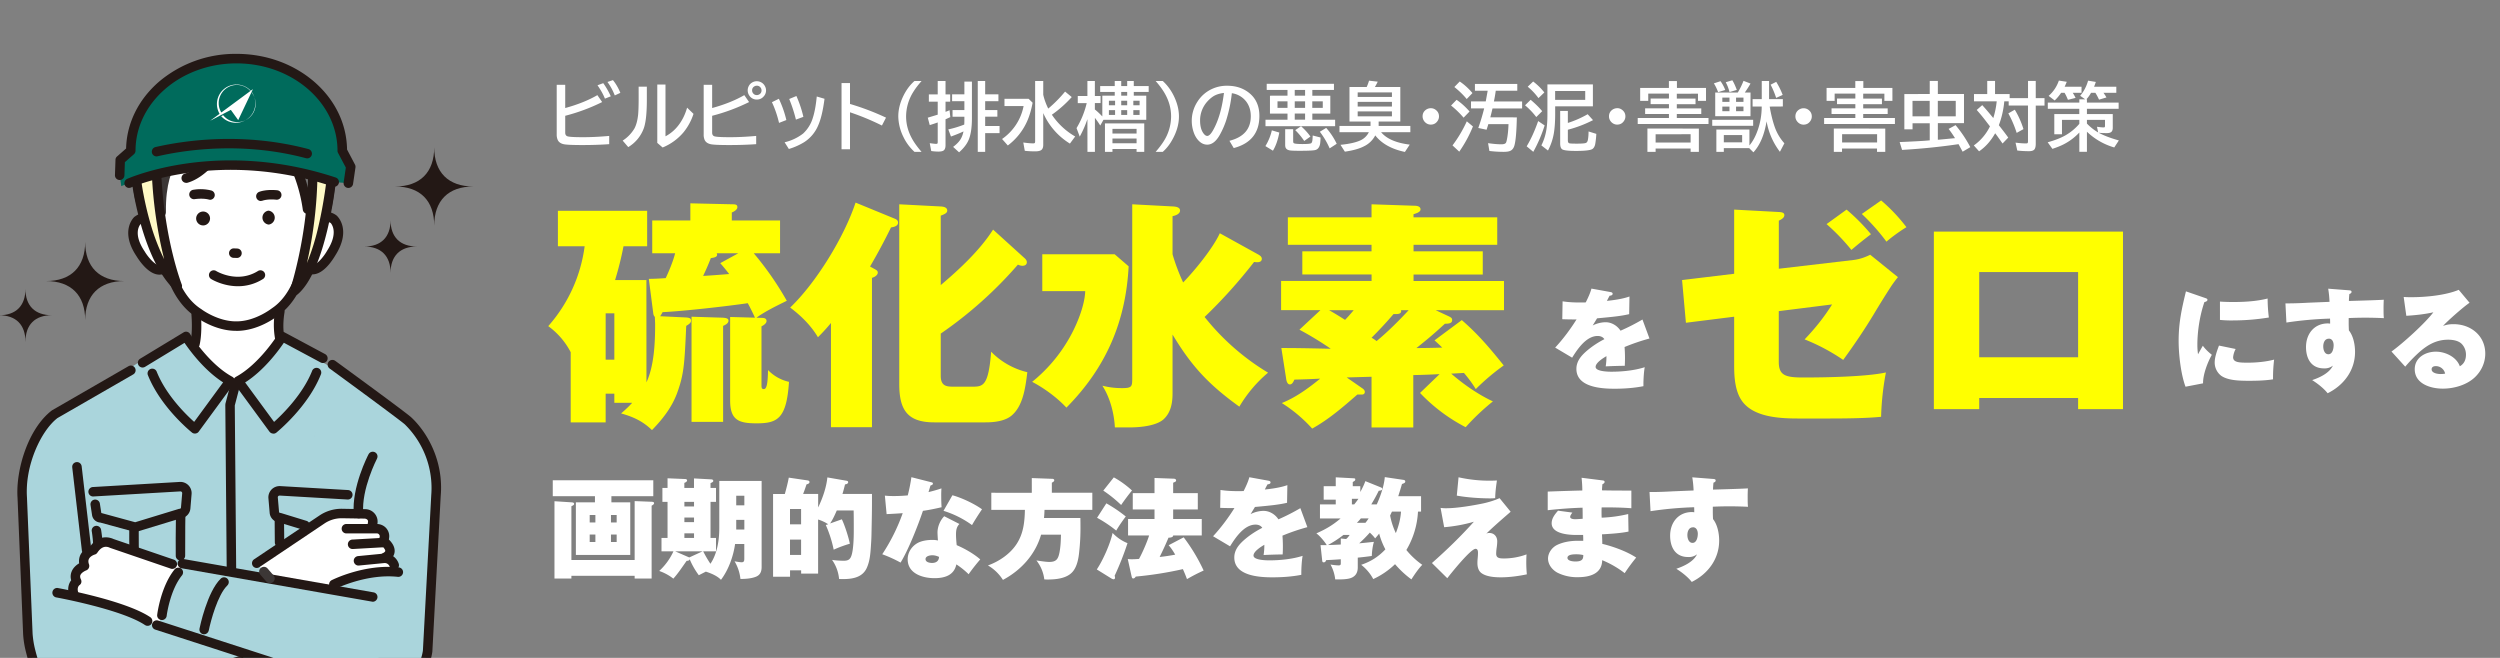 <svg xmlns="http://www.w3.org/2000/svg" width="570" height="150" fill="none" viewBox="0 0 570 150"><rect x="0" y="0" width="570" height="150" fill="#808080" stroke="none"/><g clip-path="url(#a)"><path fill="#fff" d="M44.07 64.36s1.09 9.6-.06 13.95l-2.81.14 4.68 23.26 8.41 17.14 9.22-19.93L65.4 79.6l-1.96-2.06s-.2-5.3.76-10.36l-12.44-4.43-7.68 1.62"/><path fill="#AAD5DC" d="m86.6 104.62-15.03-4.45 4.56-16.03-11.76-7-12.04 11.4s-4.56-4.98-11.46-11.82L16.85 92.08s-8.93 2.19-10.84 15.26l-.32 21.19 1.26 19.8s2 11.87 11.27 11.56l1.44-.33.22 7.41h65.9c.5-10.07.77-20.98.2-28.04l.6-34.32z"/><path fill="#AAD5DC" d="m75.59 83.16 18.17 13.53s6.38 7.03 5.71 17.21l-2.5 36.74s-1.1 9.64-12.26 7.65L35.9 142.8s.92-13.83 6.33-14.36l39.9 5.92-11.3-31.67 4.75-19.51z"/><path fill="#231815" d="M69.57 120.87q-.16.01-.32-.04l-5.63-1.72a2.4 2.4 0 0 1-2.14-2.21l-.28-3.28c-.07-.74.2-1.47.71-2.01a2.6 2.6 0 0 1 2-.78l15.45.9c.6.04 1.06.55 1.02 1.15s-.55 1.05-1.14 1.01l-15.46-.9a.5.5 0 0 0-.32.11.4.4 0 0 0-.12.32l.28 3.27c0 .14.13.25.27.26H64l5.86 1.8c.57.16.9.77.71 1.35-.14.47-.57.76-1.03.76z"/><path fill="#231815" d="M63.74 124.74c-.6 0-1.08-.47-1.08-1.07l-.02-2.22-.02-2.8a1.07 1.07 0 0 1 2.15 0c0 .53 0 1.52.02 2.78l.02 2.22c0 .6-.48 1.08-1.07 1.08z"/><path fill="#fff" d="m58.54 128.42 16.25-10.71s7.28-1.2 9.74.05c0 0 1.2 1.15.9 2.44 0 0 2.37-.15 2.23 2.23 0 0 2.51 1.76 1.27 4.25 0 0 2.13.95.97 3.3 0 0-11.42-.76-15.56 4.36l-12.06-1.62-3.72-4.3z"/><path fill="#fff" d="M76.69 50.87c-2.11-2.6-4.98-.88-4.98-.88l-4.56-12.04H59.1l-8.28-2.26-7.65-3.24-4.14 7.65-3.75 10.97s-2.7-2.59-4.74.06c0 0-2.67 5.82 5.17 11.1 0 0 2.12-.53 2.63-1.46 0 0 2.6 13.96 15.46 13.45 11.55.48 15.27-13.6 15.27-13.6.53.9 2.5 1.14 2.5 1.14 8.4-5.42 5.12-10.9 5.12-10.9"/><path fill="#fff" d="M72.7 49.16s7.08-14.22-8.28-23.38c0 0-12.78-9.38-18.82-1.99 0 0-15.95 1.9-14.26 17.5l.75 8.6 40.62-.72"/><path fill="#231815" d="M47.87 45.54q-.16 0-.33-.06c-.04 0-1.16-.34-3.12-.08a1.08 1.08 0 1 1-.27-2.14 10 10 0 0 1 4.06.18 1.08 1.08 0 0 1-.34 2.11z"/><path fill="#231815" d="M59.5 45.83a1.08 1.08 0 0 1-.4-2.09c.17-.07 1.63-.61 4.11-.36.6.07 1.03.59.96 1.19-.06.6-.6 1.02-1.18.96-1.96-.2-3.1.21-3.1.21q-.2.07-.4.07z"/><path fill="#231815" d="M61.24 51.2a1.6 1.6 0 0 1-.04-3.17 1.6 1.6 0 0 1 .04 3.18"/><path fill="#231815" d="M46.33 51.4a1.6 1.6 0 0 1-1.61-1.57 1.6 1.6 0 0 1 1.56-1.6c.88-.02 1.6.69 1.61 1.56s-.69 1.6-1.56 1.61"/><path fill="#231815" d="M54.05 58.81H54l-.73-.02a1.07 1.07 0 0 1-1.05-1.11c.02-.6.52-1.07 1.11-1.05l.74.03c.6.02 1.06.5 1.04 1.1s-.5 1.05-1.07 1.05"/><path fill="#231815" d="M44.44 79.52q-.12 0-.24-.03a1.1 1.1 0 0 1-.81-1.3c.6-2.58.26-6.34.26-6.37-.05-.6.39-1.12.98-1.18.6-.05 1.12.39 1.18.98 0 .17.36 4.14-.31 7.06-.12.5-.57.84-1.06.84"/><path fill="#231815" d="M63.8 78.22c-.49 0-.94-.34-1.06-.84a18 18 0 0 1 0-6.58 1.08 1.08 0 1 1 2.13.42s-.59 3.16 0 5.68a1.08 1.08 0 0 1-1.06 1.33z"/><path fill="#231815" d="M53.79 75.43c-4.74 0-8.69-2.85-9.15-3.19-2.73-1.76-4.93-4.74-6.38-8.62a25 25 0 0 1-1.38-5.38c-.06-.6.35-1.13.95-1.19s1.13.35 1.2.95c0 .08 1.08 8.78 6.8 12.44l.08.05c.03.04 3.8 2.86 8.07 2.78H54c4.29-.03 7.95-2.96 8-2.98l.07-.05c5.63-3.8 6.48-12.53 6.5-12.61.05-.6.57-1.04 1.17-.98.6.05 1.03.57.98 1.17 0 .1-.24 2.48-1.24 5.4-1.34 3.92-3.47 6.95-6.16 8.79-.46.36-4.45 3.4-9.3 3.43h-.23z"/><path fill="#727171" d="M62.55 32.46s-5.07 1.97-12.81 5.33l-13.8-2.16 1.69 7.14-1.5 8.13-3.64-2.47s-4.44-15.1 4.64-21.88c0 0 10.25-11.58 25.7-1.81l5.34 1.85s10.2 6.55 6.24 22.83l-3.95 1.46s-1.8-14.04-7.9-18.41z"/><path fill="#3C3736" d="M74.57 48.2q-.12 0-.23-.03c-.58-.12-.96-.7-.84-1.28 1.43-6.83.86-12.15-1.68-15.79a10.5 10.5 0 0 0-6.43-4.32c-.59-.09-1-.64-.92-1.23.09-.59.64-1 1.23-.92.19.03 4.75.75 7.89 5.24 2.9 4.14 3.58 10.03 2.02 17.47-.1.51-.55.86-1.05.86"/><path fill="#3C3736" d="M33.2 49.5c-.35 0-.69-.18-.9-.49-3.66-5.5-1.18-15.33-1.08-15.74a1.08 1.08 0 0 1 2.1.53s-.62 2.4-.8 5.34c-.23 3.76.31 6.77 1.58 8.68a1.08 1.08 0 0 1-.9 1.67"/><path fill="#3C3736" d="M34.12 31.1q-.3 0-.57-.17c-.5-.32-.65-.99-.33-1.49a24 24 0 0 1 7.83-7.17c3-1.69 6.2-2.57 9.52-2.63q6.21-.08 12.8 3.64c.52.3.7.95.4 1.47s-.96.7-1.47.4c-4.02-2.28-7.96-3.4-11.69-3.35-2.96.04-5.82.83-8.48 2.34-4.59 2.6-7.05 6.42-7.08 6.45-.2.32-.56.5-.92.5z"/><path fill="#231815" d="M70.11 48.76c-.53 0-.99-.4-1.07-.94-1.1-8.07-4.87-13.63-4.9-13.68a1.08 1.08 0 1 1 1.78-1.22c.17.24 4.08 6 5.27 14.61.08.59-.33 1.14-.93 1.22h-.15"/><path fill="#3C3736" d="M51.03 38.31a1.08 1.08 0 0 1-.21-2.14c8.2-1.7 10.69-4.31 10.72-4.33l1.62 1.44c-.07.08-.81.88-2.65 1.88a34 34 0 0 1-9.47 3.15z"/><path fill="#231815" d="M42.46 41.69a1.08 1.08 0 0 1-.29-2.12c3.55-1.02 6.65-5.57 6.68-5.61.33-.49 1-.63 1.5-.29.5.33.64 1 .3 1.5-.13.22-3.57 5.26-7.88 6.49q-.15.04-.3.04z"/><path fill="#231815" d="M71.27 62.57c-.74 0-1.76-.28-2.66-1.55a1.08 1.08 0 1 1 1.76-1.25c.47.67.82.65.93.64 1.02-.05 2.55-1.95 3.27-3.22q0-.03.03-.05c2.53-3.96 1.13-5.91.8-6.3q-1.14-.6-2-.23c-.46.22-.73.59-.74.59l-1.8-1.2a4.14 4.14 0 0 1 5.9-.85c.14.13 3.48 3.15-.33 9.12-.1.17-.63 1.06-1.38 1.97q-1.86 2.21-3.63 2.31h-.15z"/><path fill="#3C3736" d="M36.75 49.5c-.58 0-1.06-.48-1.07-1.06-.16-7.3 1.87-10.93 1.96-11.09.3-.52.96-.7 1.47-.4s.7.95.4 1.48c-.03.05-1.82 3.36-1.67 9.95.01.6-.46 1.1-1.05 1.11h-.04"/><path fill="#231815" d="M36.34 62.62h-.08q-1.76-.06-3.66-2.2a14 14 0 0 1-1.42-1.92c-3.93-5.82-.7-8.9-.56-9.03q.08-.08.18-.13a4.1 4.1 0 0 1 5.7.82l-1.76 1.24s-.28-.35-.75-.54q-.84-.36-1.96.26c-.33.4-1.64 2.36.95 6.2l.03.05c.74 1.24 2.3 3.07 3.3 3.1.12 0 .47 0 .91-.67.33-.49 1-.63 1.5-.3s.64 1 .3 1.5c-.88 1.33-1.92 1.62-2.67 1.62z"/><path fill="#FFFAC6" d="M31.4 40.87 36 39.7s1.07 20.61 4.42 25.49c0 0-7.25-2.55-9.02-24.34"/><path fill="#FFFAC6" d="m75.59 40.56-4.19-.84s-1.95 21.66-5.29 26.53c0 0 7.71-3.91 9.5-25.7z"/><path fill="#231815" d="M40.42 66.28c-.26 0-.54-.1-.74-.3-7.19-6.9-9.46-23.38-9.56-24.08a1.1 1.1 0 0 1 .93-1.21 1.1 1.1 0 0 1 1.22.92c0 .05.56 4.2 1.96 9.09a48 48 0 0 0 3.2 8.4 99 99 0 0 1-2.8-19.18c-.04-.6.42-1.1 1.02-1.13s1.1.43 1.13 1.02c.75 15.03 4.61 24.9 4.64 25 .2.47.03 1.01-.4 1.3q-.29.17-.6.17"/><path fill="#231815" d="M67.21 67.33q-.31 0-.6-.18c-.41-.27-.58-.78-.43-1.24.04-.12 3.94-12 4.06-25.85a1.07 1.07 0 1 1 2.14.02 97 97 0 0 1-2.4 19.9 53 53 0 0 0 2.65-8.5c1.28-5.5 1.8-10.4 1.82-10.46.06-.6.6-1.03 1.2-.96.6.06 1.02.6.95 1.2-.08.81-2.24 20.28-8.7 25.82q-.31.26-.71.26z"/><path fill="#006B5C" d="m79.43 41.77.54-3.75-1.93-3.64c0-11.6-10.79-21-24.1-21s-24.1 9.4-24.1 21l-2.41 2.1-.13 3.5.35 2.47s11.36-5.07 27.56-4.8c0 .01 12.94-.33 20.98 3.86z"/><path fill="#231815" d="M29.45 42.85a1.08 1.08 0 0 1-.44-2.07c.22-.1 5.28-2.34 13.7-3.53a72 72 0 0 1 15.05-.5c6.3.43 12.63 1.69 18.77 3.72a1.08 1.08 0 1 1-.68 2.05 74 74 0 0 0-18.19-3.62c-4.9-.34-9.8-.19-14.56.48-6.52.9-11.48 2.6-13.2 3.36q-.22.1-.44.1z"/><path fill="#231815" d="M70.04 36.1q-.15 0-.28-.03c-14.41-3.83-27.39-1.92-33.83-.44a1.07 1.07 0 0 1-1.29-.8c-.13-.6.24-1.17.81-1.3 6.65-1.52 20.01-3.48 34.87.46.58.15.92.75.77 1.32-.13.48-.56.8-1.04.8z"/><path fill="#231815" d="m79.43 42.85-.16-.01c-.59-.08-1-.63-.92-1.23l.5-3.4-1.77-3.34a1 1 0 0 1-.13-.5c0-10.98-10.33-19.92-23.02-19.92S30.9 23.4 30.9 34.37c0 .3-.14.6-.37.8l-2.06 1.8-.1 3.03a1.08 1.08 0 0 1-2.16-.07l.12-3.5q.01-.46.37-.77l2.05-1.8c.14-5.73 2.77-11.1 7.43-15.17a27 27 0 0 1 17.76-6.41c6.7 0 13 2.28 17.76 6.41 4.72 4.12 7.34 9.57 7.43 15.4l1.8 3.42q.16.31.12.66l-.55 3.75c-.07.54-.54.93-1.06.93z"/><path fill="#231815" d="m30.84 121.32-7.99-2.18a2 2 0 0 1-1.86-1.69l-.35-2.31c-.09-.59.32-1.14.9-1.23.59-.08 1.14.32 1.23.9l.33 2.16h.02l7.7 2.1L40.87 116H41a.3.3 0 0 0 .26-.25l.28-3.28a.4.4 0 0 0-.12-.32.4.4 0 0 0-.32-.11l-19.72 1.15a1.08 1.08 0 1 1-.13-2.15l19.73-1.16a2.56 2.56 0 0 1 2.7 2.8l-.27 3.27a2.46 2.46 0 0 1-2.15 2.22l-10.42 3.17z"/><path fill="#231815" d="M31.1 136.2c-.5 0-.95-.34-1.06-.85-.62-2.84-.58-13.86-.57-14.33 0-.6.5-1.07 1.08-1.07.6 0 1.08.49 1.08 1.08-.01 3.13.05 11.7.52 13.86.13.59-.25 1.17-.83 1.28q-.11.03-.24.02z"/><path fill="#231815" d="M41.15 127.8c-.59 0-1.08-.49-1.08-1.07q-.03-4.42.02-7l.02-2.03c0-.6.48-1.08 1.08-1.08s1.08.48 1.08 1.08q0 .85-.03 2.05-.04 2.58-.02 6.94c0 .6-.47 1.1-1.06 1.1h-.01"/><path fill="#231815" d="M22.31 125.37c-.6 0-1.08-.48-1.08-1.07 0-1.23-.3-3.2-.32-3.22a1.08 1.08 0 0 1 2.13-.34c.02.08.35 2.16.35 3.56 0 .6-.48 1.07-1.08 1.07"/><path fill="#231815" d="M54.25 65.26c-3.35 0-5.87-1.5-6.02-1.59a1.08 1.08 0 1 1 1.12-1.84c.2.11 4.81 2.8 9.4 0a1.08 1.08 0 1 1 1.12 1.84 10.6 10.6 0 0 1-5.62 1.59"/><path fill="#231815" d="M44.44 98.85a1 1 0 0 1-.67-.23c-.29-.24-7.09-5.72-10.03-13.04a1.08 1.08 0 1 1 2-.81c2.13 5.32 6.64 9.73 8.53 11.42l6.6-9.01c-4.2-2.67-7.5-7.1-8.8-9.01l-9 5.47a1.08 1.08 0 1 1-1.12-1.85l9.9-6c.51-.32 1.17-.16 1.48.35.04.07 4.28 6.87 9.63 9.76q.43.24.54.71c.07.31 0 .63-.18.88l-8 10.91c-.16.24-.43.4-.72.44h-.14z"/><path fill="#231815" d="M62.3 98.85h-.13q-.45-.07-.74-.44l-8-10.91q-.27-.41-.17-.88t.54-.71c5.37-2.9 9.6-9.7 9.63-9.76.3-.49.92-.66 1.43-.38l9.27 4.97c.52.28.72.94.45 1.46-.28.52-.94.72-1.46.45l-8.4-4.5c-1.27 1.87-4.59 6.36-8.83 9.05l6.6 9c1.9-1.72 6.51-6.24 8.65-11.58a1.08 1.08 0 1 1 2 .8C70.22 92.76 63.29 98.4 63 98.65q-.31.23-.68.23z"/><path fill="#231815" d="M52.77 131.06c-.6 0-1.08-.49-1.08-1.07l-.32-37.67.03-.3 1.28-4.85c.15-.58.75-.93 1.32-.77.58.15.93.74.77 1.32l-1.24 4.72.32 37.54c0 .6-.47 1.09-1.06 1.09z"/><path fill="#231815" d="M17.95 160.98c-2.95 0-5.47-1-7.15-2.9-3.25-3.69-4.08-6.26-4.9-9.5q-.5-1.96-.63-4v-.04l-1.27-31c-.44-6.43 2.44-15.88 7.85-19.98q.05-.04.12-.07l17.35-10.01a1.08 1.08 0 0 1 1.08 1.87l-17.3 9.97c-3.76 2.9-7.44 10.82-6.95 18.08v.03l1.28 31q.13 1.85.57 3.62c.76 3.02 1.49 5.26 4.42 8.59.74.85 3.67 3.47 9.94 1.4q.04 0 .07-.03l31.99-8.36c.57-.15 1.17.19 1.32.76s-.2 1.18-.77 1.33l-31.96 8.35q-2.66.87-5.06.87z"/><path fill="#231815" d="M58.54 129.5a1.08 1.08 0 0 1-.6-1.98l14.83-9.94a9 9 0 0 1 5.25-1.58l5.14.09a2.85 2.85 0 0 1 2.83 3.62c-.14.59-.72.94-1.3.81a1.1 1.1 0 0 1-.82-1.3c.12-.49-.05-.66-.12-.73a1 1 0 0 0-.63-.25l-5.14-.08a7 7 0 0 0-4.01 1.2l-14.83 9.95q-.28.19-.6.18"/><path fill="#231815" d="M87.3 124.74q-.2 0-.42-.08c-.54-.24-.8-.87-.57-1.42q.22-.51.27-.92a.6.6 0 0 0-.16-.47.6.6 0 0 0-.49-.23h-6.95c-.6 0-1.08-.48-1.08-1.08s.48-1.07 1.08-1.07h6.95c.8 0 1.57.34 2.1.92.53.6.79 1.37.7 2.15q-.07.74-.43 1.55c-.18.4-.58.65-1 .65"/><path fill="#231815" d="M87.67 128.23c-.4 0-.78-.22-.97-.6a1.1 1.1 0 0 1 .49-1.45c.46-.23.64-.43.65-.56.02-.22-.21-.57-.46-.84l-6.84.39a1.08 1.08 0 1 1-.13-2.15l7.3-.42q.42 0 .74.24c.17.13 1.7 1.41 1.52 3.02-.07.65-.45 1.58-1.83 2.27q-.24.12-.48.12z"/><path fill="#231815" d="M89.89 129.97c-.46 0-.88-.29-1.03-.75-.18-.55-.7-.9-1.27-.84l-5.74.56c-.6.07-1.12-.37-1.19-.97s.38-1.11.97-1.18l5.75-.56c1.59-.16 3.04.8 3.54 2.32a1.1 1.1 0 0 1-1.02 1.42z"/><path fill="#231815" d="M76.13 134.32a1.08 1.08 0 0 1-.49-2.05c.31-.15 7.56-3.75 15.3-2.9a1.08 1.08 0 1 1-.24 2.15c-7.08-.77-14.01 2.65-14.09 2.68q-.24.12-.48.12"/><path fill="#3C3736" d="M33.77 139.75a1.08 1.08 0 0 1-.94-1.6c.12-.2 2.9-5.08 5.81-7.3a1.07 1.07 0 0 1 1.52.2c.36.47.26 1.16-.2 1.52-2.57 1.95-5.22 6.6-5.25 6.64-.2.35-.57.54-.94.54"/><path fill="#fff" d="M16.87 136.38c-1.25-2 .6-3.83.6-3.83-1.2-2.45 1.8-3.51 1.8-3.51-.97-2.82 2.05-3.63 2.05-3.63 1.86-2.83 4.17-1.5 4.17-1.5l15.69 5.1-1.82 5.18-3.45 8.6-6.9-3.17z"/><path fill="#231815" d="M16.87 136.67c-.43 0-.85-.26-1.01-.7-.66-1.77-.14-3 .37-3.67a3 3 0 0 1 .11-2c.36-.9 1.1-1.5 1.7-1.86-.11-.9.11-1.6.36-2.06a4.4 4.4 0 0 1 2.24-1.9c2.07-2.82 4.63-1.87 5.25-1.58l13.75 4.7a1.08 1.08 0 0 1-.7 2.05l-13.82-4.73-.18-.08a2 2 0 0 0-.9-.17q-.99.07-1.83 1.32-.23.35-.61.45c-.26.07-1.02.4-1.3.96q-.29.51 0 1.29c.19.56-.11 1.17-.67 1.37-.25.1-1.07.5-1.3 1.07-.06.17-.12.46.11.95.25.49.12 1.05-.34 1.35-.14.12-.64.64-.21 1.78a1.08 1.08 0 0 1-1.02 1.45z"/><path fill="#231815" d="M33.64 142.69q-.3 0-.6-.19c-5.33-3.57-20.13-6.28-20.28-6.3a1.09 1.09 0 0 1 .38-2.14c.63.12 15.4 2.83 21.1 6.64a1.08 1.08 0 0 1-.6 1.99"/><path fill="#231815" d="M19.75 126.5c-.54 0-1.01-.41-1.08-.97l-2.2-18.97c-.07-.6.35-1.13.95-1.2s1.13.36 1.2.95l2.2 18.98c.06.6-.35 1.13-.95 1.2h-.13z"/><path fill="#231815" d="M81.74 118.17c-.55 0-1.03-.43-1.08-1-.5-6.1 3.21-13.3 3.37-13.6.28-.53.93-.73 1.46-.46.54.28.74.93.46 1.47-.03.06-3.58 6.95-3.13 12.42.05.6-.4 1.12-1 1.17z"/><path fill="#231815" d="M86 159.34q-1.65 0-3.25-.47h-.02L35.4 143.55a1.08 1.08 0 0 1 .67-2.06l47.32 15.32c2.75.81 5.82.29 8.45-1.44a10 10 0 0 0 4.58-7.03l1.9-35.35v-.04a20.3 20.3 0 0 0-6.02-16.19c-.88-.8-10.74-8.07-17.16-12.75a1.1 1.1 0 0 1-.23-1.51 1.1 1.1 0 0 1 1.51-.24c1.64 1.2 16.11 11.75 17.36 12.91 3.7 3.46 7.4 10 6.7 17.95l-1.9 35.38v.06a12.1 12.1 0 0 1-5.54 8.62 13 13 0 0 1-7.01 2.17z"/><path fill="#231815" d="M36.91 141.36h-.13c-.6-.07-1.02-.6-.94-1.2.03-.27.83-6.46 3.97-10.34a1.1 1.1 0 0 1 1.53-.16c.46.37.53 1.05.16 1.52-2.76 3.4-3.5 9.18-3.5 9.25-.07.54-.54.94-1.07.94z"/><path fill="#231815" d="M85 137.2q-.1 0-.2-.03l-43.31-7.59a1.08 1.08 0 1 1 .37-2.12l43.31 7.6c.59.1.98.65.88 1.24-.1.52-.55.9-1.07.9z"/><path fill="#231815" d="M46.54 144.63q-.11 0-.21-.03c-.59-.11-.96-.69-.84-1.28.07-.34 1.73-8.38 4.85-11.4.42-.4 1.1-.4 1.52.04.42.43.4 1.11-.03 1.53-2.19 2.1-3.8 8.12-4.23 10.26-.11.51-.56.87-1.06.87"/><path fill="#3C3736" d="M61.54 132.97c-.3 0-.6-.12-.81-.37l-1.38-1.58c-.39-.44-.35-1.13.11-1.52s1.13-.35 1.53.1l1.37 1.58c.4.45.35 1.13-.1 1.53q-.31.27-.72.26"/><path fill="#fff" d="m57.45 21.02-.06.1a4.14 4.14 0 0 1-6.51 5.14l-.45.23a4.45 4.45 0 0 0 7-5.47z"/><path fill="#fff" d="M57.17 20.69a4.45 4.45 0 0 0-7.11 5.26l-2.17 1.6 4.74-2.5 1.68 2.34 3.36-7.07-.51.37m-6.7 4.96a4.14 4.14 0 0 1 6.63-4.9z"/><path fill="#231815" d="M99 51.45c0-5.71-3.22-8.93-8.93-8.93 5.71 0 8.93-3.22 8.93-8.93 0 5.71 3.22 8.93 8.93 8.93-5.71 0-8.93 3.22-8.93 8.93"/><path fill="#231815" d="M19.42 73c0-5.7-3.22-8.92-8.93-8.92 5.71 0 8.93-3.22 8.93-8.94 0 5.72 3.22 8.94 8.93 8.94-5.71 0-8.93 3.22-8.93 8.93"/><path fill="#231815" d="M89.05 62.22c0-3.85-2.16-6.01-6-6.01 3.84 0 6-2.17 6-6.01 0 3.84 2.17 6 6.02 6-3.85 0-6.02 2.17-6.02 6.02"/><path fill="#231815" d="M5.8 77.9c0-3.86-2.16-6.02-6-6.02 3.84 0 6-2.16 6-6.01 0 3.85 2.17 6 6.02 6-3.85 0-6.01 2.17-6.01 6.02"/></g><path fill="#fff" d="M126.93 19.33h1.94v5.3q4.28-1.17 7.33-2.94l1.09 1.58a43 43 0 0 1-8.42 3.13v3.84q0 .73.63.87.76.17 3.44.17 2.79 0 5.96-.29v1.88q-2.88.2-6.02.2-3.28 0-4.24-.17-1.13-.21-1.49-1.02a3 3 0 0 1-.22-1.26zm10.99 3.16q-.51-1.34-1.69-3.05l1.31-.48q.97 1.35 1.72 3zm2.25-.73a13 13 0 0 0-1.67-3.07l1.25-.42q.99 1.2 1.69 2.9zm5.44-2h1.87v3.02q0 4.35-.65 6.34a8.3 8.3 0 0 1-3.59 4.42l-1.27-1.48a8.4 8.4 0 0 0 2.67-2.75q.65-1.2.86-3.23.1-1.15.11-3.27zm4.25-.48h1.87v11.8a9 9 0 0 0 2.9-2.44q1.35-1.72 2.03-4.09l1.46 1.41a13 13 0 0 1-2.27 4.2 12.4 12.4 0 0 1-4.77 3.47l-1.22-1.05zm10.58.05h1.93v5.3q4.28-1.17 7.33-2.94l1.09 1.58a43 43 0 0 1-8.42 3.13v3.84q0 .73.63.87.77.17 3.45.17 2.78 0 5.96-.29v1.88q-2.9.2-6.03.2-3.28 0-4.23-.17-1.14-.21-1.5-1.02a3 3 0 0 1-.21-1.26zm12.12-.81q.56 0 1.07.3a2 2 0 0 1 .77.82 2 2 0 0 1-.33 2.4 2 2 0 0 1-1.52.66 2 2 0 0 1-1.7-.9 2.1 2.1 0 0 1-.13-2.18q.25-.48.69-.76.52-.34 1.15-.34m0 1.02q-.31 0-.59.17a1 1 0 0 0-.49.9q0 .43.3.74.3.33.78.33.26 0 .48-.12a1 1 0 0 0 .59-.94q0-.46-.33-.78a1 1 0 0 0-.75-.3m5.07 8.48q-.6-2.55-1.62-4.72l1.58-.78a24 24 0 0 1 1.71 4.85zm3.85-.75a33 33 0 0 0-1.53-4.7l1.64-.68a26 26 0 0 1 1.59 4.75zm-2.58 5.17a11 11 0 0 0 4.23-2 8 8 0 0 0 2.22-3.62q.6-1.87.88-4.82l1.77.52q-.5 3.9-1.4 5.97a8.4 8.4 0 0 1-3.23 3.92 15 15 0 0 1-3.5 1.56zm12.98-13.5h1.93v4.76a58 58 0 0 1 8.21 3.12l-.93 1.8a57 57 0 0 0-7.28-3.02v8.44h-1.93zm16.63 15.68a11 11 0 0 1-2.5-3.35 11 11 0 0 1-1.19-4.74q0-2.6 1.5-5.32.92-1.63 2.19-2.74h1.62q-1.12 1.27-1.8 2.35a10.6 10.6 0 0 0-1.73 5.73q0 2.8 1.55 5.41.73 1.22 1.97 2.66zm5.3-13.1v-3.05h1.78v3.06h1.06v1.65h-1.06v2.32q.38-.13.92-.37l.17 1.57-1.09.5v5.92q0 .79-.36 1.13-.34.3-1.2.31-.9 0-1.7-.13l-.34-1.79q1.05.15 1.42.16.28 0 .35-.1a1 1 0 0 0 .05-.31v-4.47l-.1.03q-.85.31-1.72.57l-.45-1.69 2.08-.63.19-.06v-2.96h-2.02v-1.65zm5.88 8.44q-1.14.55-2.86 1.17l-.61-1.63q1.75-.36 3.64-1.1.03-.5.03-1.35v-.44h-2.7V25.1h2.7v-2.03h-2.8v-1.56h2.8V18.6h1.72v8.33q0 3.12-.71 4.87-.6 1.5-2.22 2.93l-1.36-1.24q1.2-.9 1.71-1.76.44-.72.66-1.77m4.94-8.46h3.02v1.57h-3.02v2.03h2.78v1.5h-2.78v2.13h3.28v1.62h-3.28v4.27h-1.69V18.47h1.69zm13.24.11q.36 1.58 1.14 3.15a30 30 0 0 0 3.84-3.88l1.52 1.25a27 27 0 0 1-4.54 4.03l.09.12a16 16 0 0 0 5.23 4.84l-1.2 1.62a15.5 15.5 0 0 1-6.08-6.96v7.24q0 .81-.4 1.15t-1.48.34q-1.3 0-2.33-.13l-.34-1.89q1.43.2 2.24.2.35 0 .41-.15a1 1 0 0 0 .05-.3V18.47h1.85zm-8.84.91h5.5l.92.9q-.48 2.52-1.28 4.28a14 14 0 0 1-4.38 5.47l-1.31-1.48a11.9 11.9 0 0 0 4.91-7.5h-4.36zm18.91 4.64a24 24 0 0 1-1.75 3.99l-.73-1.94a20 20 0 0 0 2.32-5.7h-2.04v-1.62h2.2v-3.42h1.7v3.42h1.3v1.61h-1.3v1.46q.76.6 1.7 1.59v-4.74h2.83v-.85h-3.32v-1.34h3.32v-1.15h1.48v1.15H257v-1.15h1.5v1.15h3.4v1.34h-3.4v.85h2.85v5.51h-9.76l-.73 1.3a20 20 0 0 0-1.22-1.75v7.75h-1.7zm9.07-6.2h-1.36v.85H257zm2.83 2.01h-1.43V24h1.43zm-2.83 0h-1.36V24H257zm-2.76 0h-1.41V24h1.41zm5.59 2.14h-1.43v1.1h1.43zm-2.83 0h-1.36v1.1H257zm-2.76 0h-1.41v1.1h1.41zm6.65 3.03v6.48h-1.75v-.65h-5.5v.65h-1.71v-6.48zm-7.25 1.24v1.06h5.5v-1.06zm0 2.2v1.08h5.5v-1.07zm9.85 3.04q1.11-1.28 1.8-2.36a10.6 10.6 0 0 0 1.72-5.71q0-2.83-1.55-5.43-.72-1.21-1.97-2.65h1.62q1.51 1.37 2.49 3.34 1.2 2.43 1.2 4.73 0 2.63-1.52 5.33-.9 1.63-2.17 2.75zm16.82-2.52q4.87-1.23 4.87-5.6 0-1.9-.98-3.26a5 5 0 0 0-3.34-1.99 32 32 0 0 1-1.33 6.31 19 19 0 0 1-1.45 3.25q-1.24 2.17-2.83 2.17-1.18 0-2.1-1.06-.6-.68-.95-1.65a8 8 0 0 1-.48-2.73 8 8 0 0 1 1.3-4.36 7.7 7.7 0 0 1 3.43-2.95 8 8 0 0 1 3.37-.68q2.86 0 4.86 1.54 2.46 1.88 2.46 5.34 0 5.78-5.85 7.33zm-1.25-10.91q-1.47.16-2.46.79a7 7 0 0 0-1.25 1.08 6.4 6.4 0 0 0-1.73 4.42q0 1.83.73 2.87.45.64.9.64.6 0 1.34-1.32 1.82-3.21 2.47-8.48m14.49.62V20.5h-4.74v-1.4h15.33v1.4h-4.93v1.32h4.1v4.08h-4.1v1.4h5.2v1.48h-15.88v-1.48h5.02v-1.4h-4v-4.08zm1.65 0h2.36V20.5h-2.36zm2.36 4.08h-2.36v1.4h2.36zm-4.01-2.78h-2.28v1.49h2.28zm1.65 0v1.49h2.36v-1.5zm4 0v1.49h2.39v-1.5zm-10.69 10.2a12 12 0 0 0 1.47-3.59l1.7.5q-.46 2.51-1.45 4.14zm4.51-3.86h1.82v2.67q0 .36.1.48.21.24 2.03.24 1.6 0 1.95-.17.18-.09.28-.52.06-.27.1-1.26l1.78.46a10 10 0 0 1-.11 1.52q-.24 1.1-1.05 1.33-.6.18-3.62.18-1.74 0-2.23-.09-.74-.13-.95-.63-.1-.24-.1-.66zm4.34 2.69a15 15 0 0 0-2.05-2.47l1.33-.89a14 14 0 0 1 2.14 2.35zm5.8 1.69a18 18 0 0 0-2.24-3.79l1.45-.88q1.46 1.65 2.4 3.62zm9.32-6.12h-4.8v-7.87h3.92l.07-.15q.26-.59.47-1.3l1.98.23q-.3.65-.65 1.22h5.8v7.87h-4.94v1h7.23v1.43h-6.67q1.88 2.26 6.53 2.83l-1.1 1.67q-4.57-.96-6.76-3.77a5.6 5.6 0 0 1-2.56 2.48q-1.55.82-4.37 1.23l-1-1.56q2.83-.28 4.37-.94a4 4 0 0 0 2.1-1.94h-6.7v-1.42h7.08zm-2.93-6.65v1.04h7.81v-1.04zm0 2.16v1.07h7.81v-1.07zm0 2.18v1.13h7.81V25.4zm16.68-.73q.66 0 1.18.43.68.56.68 1.44 0 .54-.3 1-.56.87-1.58.87-.45 0-.86-.22a2 2 0 0 1-.54-.44q-.45-.54-.46-1.22 0-.97.8-1.53.5-.33 1.08-.33m19.61 2.09q-.1 4.8-.55 6.4-.26.93-.96 1.24-.5.22-1.45.22a26 26 0 0 1-3.3-.2l-.3-1.78q1.78.26 3.03.26.84 0 1.05-.36.12-.22.21-.71.3-1.44.37-3.53h-4.6q-.06.23-.4 1.28l-1.89-.4q.78-2.19 1.34-4.46h-3v-1.6h3.36l.44-2.43h-2.91v-1.56h9.66v1.56h-4.91l-.02.14q-.16 1.16-.4 2.3h6.43v1.6h-6.75q-.29 1.23-.5 2.03zm-11.43-4.18q-1.2-1.45-2.82-2.74l1.23-1.26q1.58 1.07 2.9 2.64zm-.71 4.25a21 21 0 0 0-2.86-2.77l1.26-1.3q1.52 1.02 2.96 2.66zm-2.53 6.32a29 29 0 0 0 3.26-5.49l1.4 1.17a29 29 0 0 1-3.12 5.75zm32.01-13.9v5h-8.6v1.66q0 2.75-.32 4.57a13 13 0 0 1-1.32 3.84l-1.51-1.17q.91-1.8 1.2-3.92.18-1.31.18-2.98v-7zm-1.75 1.5h-6.86v2.02h6.86zm-3.96 7.28a23 23 0 0 0 4.52-1.99l1.22 1.35a28 28 0 0 1-5.74 2.19v2.4q0 .6.34.69.26.08 1.7.08 1.62 0 2.04-.15.37-.13.48-.69.16-.83.16-1.94l1.77.55a19 19 0 0 1-.25 2.33q-.17.83-.67 1.14-.69.42-3.72.42-2.56 0-3.13-.36-.47-.3-.47-1.37V25.3h1.75zm-6.7-5.66a14 14 0 0 0-2.45-2.6l1.24-1.19q1.45 1.1 2.55 2.5zm-.5 4.32a16 16 0 0 0-2.56-2.68l1.28-1.26q1.65 1.4 2.63 2.6zm-2.19 6.67q1.45-2.4 2.62-5.76l1.48 1a33 33 0 0 1-2.59 6.02zm20.65-8.7q.66 0 1.18.44.68.56.68 1.44 0 .54-.3 1-.56.87-1.58.87-.45 0-.86-.22a2 2 0 0 1-.54-.44q-.46-.54-.46-1.22 0-.97.8-1.53.5-.33 1.08-.33m13.58-3.3v1.11h4.27v1.28h-4.27v.96h5.58v1.28h-5.58v.9h7.23v1.37H373.4V26.9h7.12v-.91h-5.43V24.7h5.43v-.96h-4.18v-1.28h4.18v-1.12h-4.72V23h-1.84v-2.95h6.55v-1.57h1.83v1.57h6.63V23h-1.83v-1.64zm5.03 7.95v5.3h-1.88v-.75h-7.98v.76h-1.87V29.3zm-9.86 1.3v1.88h7.98V30.6zm21.63-4.13h-8.04v-5.4h5.15q.78-1.3 1.3-2.66l1.6.62q-.58 1.02-1.3 2.04h1.3zm-1.6-1.13v-1.06h-1.69v1.06zm0-2.13v-.97h-1.69v.97zm-4.82-.97v.97h1.63v-.97zm0 2.04v1.06h1.63v-1.06zm10.8 0q.44 2.59 1.11 4.54a11 11 0 0 0 2.24 3.83l-1.02 1.94a16 16 0 0 1-3.04-6.95q-.76 4.64-3 7.07l-.97-.96h-5.78v.86h-1.7v-5.09h7.54v3.62q1.15-1.36 1.9-3.52.9-2.57.9-5.35h-2.08V22.6h2.09v-4.13h1.67v4.13h3.14v1.68zm-10.46 6.49v1.66h4.18v-1.66zm-1.3-9.78q-.45-1.2-.97-2l1.52-.5q.67.93 1.07 2zm2.6-.02a10 10 0 0 0-.86-2.24l1.5-.45q.53.85 1.02 2.2zm-3.94 6.33h9.33v1.37h-9.33zm14.57-5a19 19 0 0 0-1.26-3.01l1.28-.65q.9 1.48 1.47 2.98zm6.27 2.36q.66 0 1.18.43.68.56.68 1.44 0 .54-.3 1-.56.87-1.58.87-.45 0-.86-.22a2 2 0 0 1-.54-.44q-.46-.54-.46-1.22 0-.97.8-1.53.5-.33 1.08-.33m13.58-3.32v1.12h4.27v1.28h-4.27v.96h5.58v1.28h-5.58v.9h7.23v1.37H415.9V26.9h7.12v-.91h-5.43V24.7h5.43v-.96h-4.18v-1.28h4.18v-1.12h-4.72V23h-1.84v-2.95h6.55v-1.57h1.83v1.57h6.63V23h-1.83v-1.64zm5.03 7.96v5.3h-1.88v-.75h-7.98v.76h-1.87V29.3zM420 30.6v1.88h7.98V30.6zm19.98-9.17v-2.97h1.85v2.97h5.96v6.65h-5.96v3.78l.31-.02 3.6-.34q-.74-1.2-1.46-2.11l1.59-.86a28 28 0 0 1 3.36 5.02l-1.75 1.04-.93-1.72-.44.06q-5.91.86-12.44 1.25l-.55-1.79q3.56-.15 5.78-.3l1.08-.09V28.1h-3.92v1.39h-1.87v-8.04zM436.05 23v3.52h3.92V23zm9.86 3.52V23h-4.09v3.52zm8.96-5.08h3.33v.94h4.19v-3.92h1.76v3.92h2v1.69h-2v8.7q0 .83-.25 1.22-.3.48-1.28.48-1.36 0-2.68-.15l-.4-1.8q1.4.18 2.38.18.34 0 .4-.12a1 1 0 0 0 .06-.42v-8.1h-4.4v-.96h-1a21 21 0 0 1-1.24 5.45l.74.95q.8 1.03 1.4 1.87l-1.3 1.35q-.75-1.08-1.44-2.02l-.24-.32q-1.5 2.65-3.67 4.12l-1.2-1.34a11.4 11.4 0 0 0 3.68-4.35l-.75-.97a43 43 0 0 0-2.27-2.77l1.26-1.1q1.07 1.16 2.52 2.95.58-1.84.78-3.82h-5.18v-1.66h3.02v-2.98h1.78zm4.93 8.86a25 25 0 0 0-1.9-4.45l1.47-.84q1.26 2.08 1.98 4.43zm18.67-.05q1.8.98 4.63 1.77l-1.05 1.6a15 15 0 0 1-6.23-3.59v4.58h-1.73v-4.4a13 13 0 0 1-3.64 2.73q-1.04.52-2.5 1l-1.08-1.5q2.44-.67 4.05-1.58a12 12 0 0 0 3.17-2.63v-.9h-3.96v3.28h-1.75v-4.6h5.7V24.8h-7.18v-1.4h7.19v-.76h1.33l-1.14-.8a9 9 0 0 0 1.8-3.45l1.77.29q-.2.6-.4 1.1h5.07v1.38h-2.93q.4.54.68 1.06l-1.69.5q-.46-.99-.84-1.56h-.98a8 8 0 0 1-1.06 1.48h.12v.76h7.23v1.4h-7.23V26h5.89v3.15q0 .57-.27.87-.29.33-1.1.33-1.29 0-1.87-.1m-.09-.05-.27-1.3q1.02.15 1.52.15.24 0 .28-.13a1 1 0 0 0 .03-.25v-1.34h-4.12v.85q1.17 1.21 2.56 2.02m-5.8-9.04q.35.52.65 1.16l-1.74.44q-.4-.99-.77-1.6h-.78q-.7 1.02-1.47 1.75l-1.38-1.05a8 8 0 0 0 2.33-3.49l1.8.28q-.21.54-.48 1.13h3.85v1.38z"/><path fill="#fff" d="M361.55 68.95c.52-1.05 1-2.05 1.3-3.15l4.3.78c.28.05.53.12.53.4 0 .34-.4.42-.68.44q-.32.56-.62 1.18c1.62-.17 3.62-.45 5.14-1l-.07 4.03c-2 .45-3.57.6-7.32.95l-1 1.64c.85-.47 2-.75 2.97-.75 1.35 0 2.65.8 3.38 1.93a47 47 0 0 0 5-2.55l1.6 4.33a47 47 0 0 0-5.68 1.94 32 32 0 0 1 .05 4.28c-1.52.02-2.47.05-4.35.13.13-.83.17-1.5.17-2.33-.72.42-2.47 1.5-2.47 2.45 0 .42.45.65.82.77.7.25 1.88.33 2.78.33 2.45 0 5.28-.28 7.6-1.03-.2 1.03-.3 2.8-.3 3.88v.45c-2.15.42-4.4.58-6.6.58-3.05 0-8.68-.35-8.68-4.53 0-1.85 1.23-3.15 2.56-4.27q1.77-1.46 3.82-2.5c-.35-.53-.93-.73-1.53-.73-2.6 0-4.6 2.98-5.82 4.95l-3.87-2.3c1.77-1.9 3.5-4.22 4.87-6.42a64 64 0 0 1-3.25-.05l.07-4.08c1.36.22 2.73.27 4.1.27q.59 0 1.18-.02"/><path fill="#fff" d="m498.4 66.43 4.4 1.52c.32.1.5.2.5.4 0 .3-.3.43-.7.53-1.03 3-1.6 6.57-1.6 9.75 0 .75.05 1.42.15 2.15.33-.6.75-1.36 1.1-1.95.6.82 1.25 1.42 2.05 2.07-.98 1.72-2.05 4.55-2 6.5l-4 .77c-1.07-2.87-1.57-7.37-1.57-10.45 0-4.14.7-7.32 1.67-11.3m7.75 2.34c.7.06 2.05.1 2.93.1 2.62 0 5.4-.15 7.94-.8 0 1.43.1 2.93.28 4.33a51 51 0 0 1-8.35.67q-1.4.02-2.8-.12zm-.22 10.03 3.8.78a5 5 0 0 0-.58 1.87c0 1.2 1.4 1.25 3.35 1.25 1.9 0 4.15-.2 6-.7a34 34 0 0 0-.25 3.92v.58c-1.8.28-3.65.33-5.48.33-2.3 0-4.77-.08-6.32-1.13a3.8 3.8 0 0 1-1.5-3c0-1.17.43-2.45.98-3.9m25.2-9.97a24 24 0 0 0-.3-3l4.75.37c.37.02.57.1.57.35 0 .28-.23.4-.5.5-.05.48-.1 1.2-.1 1.58 3.65-.1 6.8-.2 7.95-.28q-.06 1.13-.05 2.25c0 .68 0 1.25.07 1.95a82.29 82.29 0 0 0-8.02-.02v1.17c0 .45.02 1.17.05 1.65 1.03 1.28 1.4 3.28 1.4 4.9 0 4.2-2.55 7.6-6.25 9.42-.9-1.14-2.3-2.22-3.53-3 1.73-.57 3.93-1.6 4.73-3.3a3 3 0 0 1-2.05.63c-2.9 0-4.08-2.25-4.08-4.87 0-2.98 1.86-5.38 4.98-5.38.17 0 .38.03.52.05 0-.33 0-.58-.02-1.15q-5 .15-9.95.9l-.22-4.37h.7c1.42 0 3.27-.08 4.67-.16zm-.15 8.4c-.96 0-1.28.97-1.28 1.77 0 .7.27 1.78 1.17 1.78.96 0 1.2-1.33 1.2-2.06 0-.67-.27-1.5-1.1-1.5m17.07-9.5q.93.06 1.82.05c3.2 0 7.78-.43 10.73-1.68l2.47 2.95c-1.35.9-4.97 4.08-6.05 5.28.83-.3 1.53-.4 2.4-.4 3.93 0 7.23 2.62 7.23 6.72 0 2.05-.88 3.95-2.33 5.35-1.87 1.8-4.8 2.63-7.35 2.63-2.75 0-6.4-1.08-6.4-4.43 0-2.65 2.45-4 4.83-4 2.15 0 4.7 1.2 5.45 3.33 1.02-.58 1.4-1.53 1.4-2.68 0-.9-.35-1.8-1-2.45-.75-.73-2.03-.93-3.05-.93-3 0-5.15 1.45-7.25 3.45q-1.35 1.28-2.55 2.7l-3.13-3.45c2.6-1.87 7.63-6.42 9.55-8.95-1.97.45-4.17.68-6.17.8zm9.45 17.47a2.16 2.16 0 0 0-2.18-1.7c-.45 0-.9.2-.9.72 0 .88 1.38 1.08 2.03 1.08q.54.01 1.05-.1"/><path fill="#FF0" d="M147.39 87.17c1.76-3.74 1.98-9.08 1.98-13.2 0-.55-.06-1.16-.06-1.7-.28-.33-.33-.5-.38-.94l-1-7.75c1 0 2.37-.06 3.85-.17.78-1.65 1.71-3.9 2.15-5.66h-5.22v-7.48h8.69v-3.91l9.67.22c.78 0 1.05.16 1.05.66 0 .55-.72.99-1.27 1.21v1.81h11v7.49h-5.99a71 71 0 0 1 7.53 10.83c-2.91 1.43-5 2.48-6.92 3.85l1.2.05c.5 0 1.1.06 1.1.72 0 .55-.71.99-1.15 1.21v13.48c0 .66.16.82.55.82.72 0 .88-1.65.94-4.34a9.5 9.5 0 0 0 4.78 2.69c-.55 8.36-2.58 9.46-7.37 9.46-4.07 0-6.05-.71-6.05-5.22V72.27l5.66.16q-.74-1.65-1.64-3.3c-5.01.72-14.53 1.81-19.42 2.04-.11.22-.33.6-.55.93l5.88.28c.72.05 1.16.16 1.16.71 0 .38-.16.66-1.1 1.21-.39 8.69-.5 11-2.09 15.35-1.16 3.13-3.19 5.82-5.72 8.41-2.09-2.03-4.29-3.03-7.04-3.8q1.47-1.25 2.53-2.42h-4.07v-2.09h-1.98v6.55h-7.97v-16a17 17 0 0 0-5.12-5.94 34.2 34.2 0 0 0 8.3-18.21h-6.1v-8.09h20.35v8.09h-5.39a75 75 0 0 1-1.92 7.7h7.14zm16-29.43c.06.06.11.23.11.34 0 .55-.72.66-1.43.77a53 53 0 0 1-1.76 4.06c1.76-.1 3.96-.27 5.94-.43a49 49 0 0 0-2.03-2.48l4.12-2.26zm-25.3 13.7V82h1.98V71.44zm26.78 24.75h-7.2V72.21l7.04.22c.94.05 1.38.22 1.38.66 0 .66-.72.99-1.22 1.21zm33.5-35.42 1.1.6c.6.34.66.5.66.83s-.38.88-1.32 1.15V97.4h-9.35V73.64a42 42 0 0 1-2.97 3.25c-1.6-2.7-3.85-4.9-6.33-6.77 5.94-5.67 12.33-16.12 14.91-23.93l8.86 3.64c.54.22.82.44.82.93 0 .83-.99.99-1.6 1.1a141 141 0 0 1-4.78 8.91M214.49 65c4.23-3.57 8.96-7.97 11.93-12.65l7.04 6.38c.33.28.66.61.66 1.05 0 .6-.5.82-.99.82-.33 0-.72-.1-1.04-.27a93 93 0 0 1-17.6 15.73v9.63c0 2.42 1.42 2.47 2.97 2.47h4.23c2.42 0 3.69-.11 4.29-7.97a17 17 0 0 0 8.25 4.67c-.44 3.63-.99 7.59-3.47 9.79-1.53 1.38-4.06 1.65-6.1 1.65H213c-6.16 0-7.97-2.91-7.97-8.74V46.58l9.56.5c.61.05 1.38.22 1.38.93 0 .5-.44.77-1.48 1.16zm52.85 11.28V89.7c0 2.2-.38 4.4-2.09 5.94-1.7 1.48-5.39 1.81-7.64 1.81h-3.42c-.16-3.19-1.1-6.81-2.85-9.51 1.59.39 2.85.55 4.5.55 2.31 0 2.31-.38 2.31-2.42V46.58l9.47.5c.6.05 1.43.22 1.43.93 0 .77-1.05 1.16-1.71 1.27v8.69a45 45 0 0 0 2.42 6.43c2.7-2.8 6.76-7.76 8.36-11.22l8.75 4.84c.38.22.82.5.82.99 0 .6-.5.77-.99.77-.22 0-.44 0-.77-.05a116 116 0 0 1-11.28 12.54 54 54 0 0 0 14.47 12.7 30 30 0 0 0-6.55 7.75c-6.93-5-10.83-9.12-15.23-16.44m-29.7-18.31h16.5l3.19 2.75c-.66 12.75-5.22 23.15-14.19 32.22-2.14-2.3-5-4.4-7.81-5.88a35 35 0 0 0 7.97-9.13c1.88-3.03 4.02-7.98 4.13-11.55h-9.79zm85.3 21.39a214 214 0 0 0 5.89-.11 43 43 0 0 0-1.76-1.65l6.22-4.62c3.84 3.35 6.43 6.44 9.56 10.34a51 51 0 0 0-6.37 5.39 29 29 0 0 0-2.7-3.68l-2.91.16c2.8 2.42 6.1 4.73 9.51 6.33a52 52 0 0 0-6.21 5.88 39 39 0 0 1-10.4-7.81l4.46-4.29c-2.15.11-3.63.17-6 .22v11.94h-9.52V85.9l-5.66.16 3.41 2.37c.33.22.72.49.72.93 0 .38-.28.6-.67.6h-1.04c-3.47 3.03-6.55 5.67-10.29 7.76a33 33 0 0 0-6.93-5.83c3.2-1.27 6.11-3.41 8.75-5.56-2.04.11-3.74.17-5.88.22-.33.77-.61 1.1-1.05 1.1-.55 0-.77-.82-.82-1.26l-1.1-7.04c3.74 0 6.38.06 11.27.17a75 75 0 0 0-7.15-4.35l4.79-4.46h-8.97v-6.65h20.63v-1.48h-15.79V57.3h15.78v-1.48h-19.08v-6.27h19.08v-2.97l9.85.33c.44 0 1.32.11 1.32.83 0 .6-.88.88-1.6 1.1v.71h19.09v6.27h-19.08v1.48h15.78v5.29h-15.78v1.48h20.62v6.66h-15.56l2.8 1.31c.72.33.94.5.94.94 0 .66-.55.83-1.65.83-2.7 2.47-3.69 3.3-6.5 5.55m-9.07-1.6c2.58-2.14 5-4.56 7.31-7.04h-1.75c.21.78-.56.89-1.16.89h-.55a92 92 0 0 1-5 5.39c.38.22.88.55 1.15.77m-7.2-4.84c.6-.6 1.31-1.42 1.97-2.2h-5.6c1.1.61 2.52 1.49 3.63 2.2"/><path fill="#FF0" d="m424.5 48.78 4.4-3.08a39 39 0 0 1 5.77 6.1c-1.32.78-3.3 2.2-4.56 3.3a47 47 0 0 0-5.62-6.32m-29.1 13.64V47.79l10.23.55c.82.05 1.21.22 1.21.71 0 .55-.5.89-1.26 1.27v10.95l16.99-1.99c1.38-.16 2.64-.6 3.85-1.2l6.32 5.11q-.74.9-1.48 1.98a204 204 0 0 0-4.01 6.44c-1.99 3.3-4.19 6.6-6.99 10.45a45 45 0 0 0-8.8-4.68c2.42-2.53 4.4-5 6.27-7.97l-12.16 1.53V82.5c0 3.08 1.49 3.57 5.56 3.57 4.84 0 14.41-.16 18.87-1.15a63 63 0 0 0-1.1 10.11c-3.25.33-7.81.39-12.44.39h-6.26c-4.19 0-10.29-.22-12.99-3.96-1.59-2.2-1.81-5.39-1.81-8.03V72.21l-11 1.38-.88-9.74zm21.07-11.33 4.56-3.3a45 45 0 0 1 5.56 5.61 97 97 0 0 0-4.46 3.58 48 48 0 0 0-5.67-5.89m57.36 39.66h-22.55v2.53h-10.34V52.8h43.12v40.48h-10.23zm0-9.3V62.03h-22.55v19.42z"/><path fill="#fff" d="M139.4 113.13v1.4h4.3v12h-12.4v-12h4.35v-1.4h-9.62v-3.63h22.92v3.63zm-9.12 14.55h14.42v-13.43l3.83.15q.61.01.6.32c0 .2-.16.36-.56.58v16.6h-3.87v-.62h-14.42v.62h-3.86v-17.62l3.86.25c.4.02.62.1.62.37 0 .22-.25.35-.62.52zm5.47-8.56v-1.7h-1.3v1.7zm3.55 0h1.3v-1.7h-1.3zm-3.55 2.75h-1.3v1.7h1.3zm3.55 0v1.7h1.3v-1.7zm22.67 6.68c1.56-2.28 2.03-5.43 2.03-8.15v-10.75h9.65v19.65c0 1.05-.35 1.85-1.37 2.22-1.03.4-2.35.48-3.46.48a10 10 0 0 0-1.34-4.03c.32.08 1.32.23 1.62.23.53 0 .6-.35.6-.8v-3.37h-2.1c-.4 2.82-1.5 5.9-3.22 8.17-.83-.9-2.3-1.5-3.45-1.87l-1.6.82a17 17 0 0 1-2.08-3.65c-.1.3-.28.35-.7.38-.98 1.37-1.9 2.8-3.03 4.05a11 11 0 0 0-3.22-1.75 14 14 0 0 0 3.25-4.48h-2.73v-3.05h1.38v-8.23h-1.17v-3.17h1.17v-2.2l4.05.17c.18 0 .4.1.4.3 0 .33-.37.48-.62.58v1.15h2.2v-2.17l4.02.22c.18 0 .38.15.38.33 0 .22-.2.34-.63.52v1.1h1.25v3.17H162v8.23h1.25v3.05h-2.93c.56 1.08 1 1.85 1.66 2.85m5.88-13.33h1.85v-2.2h-1.85zm-11.82-.8v1.05h2.2v-1.05zm0 3.58v1.05h2.2V118zm13.67.53h-1.85v2.2h1.85zm-13.67 3.07v1.05h2.2v-1.05zm4.15 4.1h-6.25l3.1 1.35.1.05zm31.9-13.08h6.72c0 2.9 0 4.03-.08 7.6-.04 2.5-.07 2.88-.12 3.63-.15 2.5-.28 4.03-.97 5.6-1 2.25-3.35 2.58-5.5 2.58-.28 0-.38 0-.83-.03a9 9 0 0 0-1.6-4.35c.68.13 1.95.2 2.68.2 1.05 0 1.52-.35 1.8-1.37.4-1.36.47-3.95.47-5.4 0-2.5 0-3.1-.03-4.7h-3.84c-.43 1-.93 2.1-1.53 2.97l2.68-.95c.64 1.3 1.57 4.17 1.82 5.57a27 27 0 0 0-3.68 1.36 27 27 0 0 0-1.8-5.63l.55-.17a9 9 0 0 0-2.3-1.08v12.33h-3.87v-.75h-2.53v1.47h-3.87v-18.87h2.68c.34-1.2.72-2.68.9-3.73l4.07.6c.4.05.65.1.65.42 0 .3-.28.4-.68.53q-.37 1.16-.77 2.17h3.43v3.08c1-2.08 1.87-4.53 2.1-6.85l4.2.73c.52.07.54.22.54.37 0 .35-.44.45-.72.5q-.25 1.1-.58 2.17m-11.96 6.93h2.53v-3.5h-2.53zm2.53 3.48h-2.53v3.5h2.53zm29.05-10.83c1-.25 1.95-.5 2.95-.85q-.06.9-.05 1.8c0 .82.03 1.75.08 2.5-1.38.32-2.83.63-4.25.82-1.1 3.28-3.33 8.95-5.1 11.8a30 30 0 0 0-4.18-1.9 43 43 0 0 0 4.67-9.37c-.97.08-2.25.15-3.67.22l-.4-4.22c.7.08 1.3.1 2 .1q1.61 0 3.22-.15.53-2.05.83-4.15l4.45 1.13c.32.07.45.12.45.34 0 .2-.15.3-.55.43zm5.45.72c2.07.55 5.03 1.95 6.75 3.2-.58.83-1.78 2.7-2.28 3.6a22 22 0 0 0-6.5-3.25zm-1.87 4.78 3.47 1.77c-.7.7-.78 1.53-.78 2.45 0 .66.08 1.7.16 2.38 1.77.75 3.94 1.98 5.37 3.25-.8.9-1.97 2.38-2.65 3.38a18 18 0 0 0-2.8-2.25c-.53 2.52-2.7 3.14-5 3.14-2.68 0-6.1-1.04-6.1-4.3 0-1.5.83-2.84 2.1-3.62.97-.6 2.38-.8 3.5-.8.5 0 .82.03 1.3.13-.05-.6-.1-1.53-.1-1.83 0-1.3.6-2.75 1.53-3.7m-1.18 9.27c-.5-.22-.97-.37-1.55-.37-.53 0-1.53.18-1.53.88s.93.87 1.48.87c.93 0 1.55-.42 1.6-1.37m21.15-14.62V109l4.65.17c.22 0 .47.08.47.33 0 .28-.34.45-.55.55v2.3h9.23v3.9h-10.9c-.03.72-.05 1.22-.12 1.85h8.3q.02 1 .02 2 .02 2.82-.28 5.6c-.14 1.55-.47 3.45-1.5 4.65-1.32 1.55-3.82 1.78-5.75 1.78q-.36 0-.72-.03a8.6 8.6 0 0 0-1.8-4.32c.88.14 2.2.34 2.92.34 1.58 0 2.03-.62 2.33-2.1.27-1.34.32-2.74.35-4.12h-4.53c-1.32 4.55-4.55 8.1-8.7 10.32a10 10 0 0 0-3.42-3.3c2.53-.9 5.1-2.64 6.57-4.94 1.53-2.36 1.8-5 1.86-7.73h-7.66v-3.9zm18.7-3.52c1.4.75 2.98 1.9 4.15 3-.58.64-2 2.57-2.48 3.3a29 29 0 0 0-4.07-3.28zm14 17.62c-.5-.85-.95-1.55-1.5-2.15l3.43-1.8a41 41 0 0 1 4.55 7.57c-1.48.68-2.4 1.16-3.8 1.96-.28-.78-.58-1.5-.93-2.28a83 83 0 0 1-10.75 1.7c-.12.2-.3.43-.57.43-.23 0-.3-.16-.38-.5l-.87-3.93c.2.02.55.05.8.05q.89 0 1.77-.08c.78-1.42 1.82-3.8 2.3-5.34h-4.8v-3.75h6.03v-2.18h-4.96v-3.73h4.96v-3.45l4.34.16c.28 0 .58.1.58.4 0 .25-.17.32-.67.52v2.38h5.62v3.72h-5.62v2.17H274v3.76h-6.52c0 .45-.73.5-1.06.5a77 77 0 0 1-2.02 4.4q1.8-.19 3.55-.53m-15.7-11.7q2.34 1.32 4.43 3c-.7.92-1.63 2.25-2.18 3.22-1.2-1-3-2.2-4.37-2.92zm-2.18 15.07c1.38-2.04 3.1-5.9 3.6-8.32a9.5 9.5 0 0 0 3.4 2.33 66 66 0 0 1-2.94 7.45q.1.2.1.44c0 .25-.2.35-.33.35-.15 0-.4-.12-.53-.2zm33.48-17.87c.52-1.05 1-2.05 1.3-3.15l4.3.78c.28.05.53.12.53.4 0 .34-.4.42-.68.44q-.32.56-.62 1.18c1.62-.17 3.62-.45 5.14-1l-.07 4.03c-2 .45-3.57.6-7.32.95l-1 1.64c.85-.47 2-.75 2.97-.75 1.35 0 2.65.8 3.38 1.93a47 47 0 0 0 5-2.55l1.6 4.33a47 47 0 0 0-5.68 1.94 32 32 0 0 1 .05 4.28c-1.52.02-2.47.05-4.35.13.13-.83.17-1.5.17-2.33-.72.42-2.47 1.5-2.47 2.45 0 .42.45.65.82.77.7.25 1.88.33 2.78.33 2.45 0 5.28-.28 7.6-1.03-.2 1.03-.3 2.8-.3 3.88v.45c-2.15.42-4.4.57-6.6.57-3.05 0-8.68-.34-8.68-4.52 0-1.85 1.23-3.15 2.56-4.27 1.17-.98 2.47-1.8 3.82-2.5-.35-.53-.93-.73-1.53-.73-2.6 0-4.6 2.98-5.82 4.95l-3.87-2.3c1.77-1.9 3.5-4.22 4.87-6.42a64 64 0 0 1-3.25-.05l.07-4.08c1.36.22 2.73.27 4.1.27q.59 0 1.18-.02m32.32 13.3a17 17 0 0 1-1.42-3.6 18 18 0 0 1-.93 1.1c-.25-.4-.72-.87-1.2-1.33q-1.15 1.3-2.42 2.45c1.1-.1 2.53-.25 3.35-.34-.3 1.05-.43 2.12-.48 3.22q-1.6.23-3.2.38v2.25c0 1.52-.84 2.3-2.12 2.55-.87.17-1.68.17-3.02.17a9 9 0 0 0-1.08-3.4c.5.1 1.38.2 1.88.2.47 0 .47-.25.47-.53v-.87c-.97.08-2.25.15-3.35.2-.12.42-.3.5-.55.5s-.3-.07-.35-.5l-.37-3.42h1.42c-.5-.83-1.6-2.13-2.37-2.68 2.17-.97 3.7-1.85 5.52-3.4h-4.7V115h3.6v-1.08h-2.75v-3.07h2.75v-2.02l4.1.22c.33.03.35.1.35.28 0 .22-.1.3-.57.57v.95h1.72v1.33c.43-.8.85-1.63 1.15-2.48l3.52 1.42c.18.08.33.16.33.33 0 .3-.22.38-.8.45a37 37 0 0 1-1.7 3.1h1.25c.83-1.8 1.68-4.25 1.83-6.22l4.32.64c.2.03.35.16.35.36 0 .27-.22.4-.75.57q-.4 1.39-.85 2.78h5.2v3.52h-.7a19 19 0 0 1-2.65 8.75 18 18 0 0 0 3.63 3.38c-.85.84-1.83 2.3-2.48 3.32a22 22 0 0 1-3.73-3.47 18 18 0 0 1-4.97 3.4 10 10 0 0 0-2.75-3.25c2.2-.75 3.92-1.83 5.52-3.53m-7.1-10.25q.5-.62.96-1.28h-1.5V115zm9.48 6.55c.63-1.58 1.07-3.2 1.18-4.9h-2.06c-.07.13-.35.72-.42.9q.39 2.08 1.3 4m-6.93-2.35c.18-.2.5-.65.73-1h-1.78q-.4.52-.9 1zm-4.4 3.7c.38-.33.5-.5.8-.93h-1.42a25 25 0 0 1-3.53 2.3c.83-.02 2.1-.07 2.93-.12v-1.37zm25.63-14.08a32 32 0 0 0 8.75.73c-.2 1.33-.37 2.67-.4 4.03-.3.02-.7.05-1.05.05-2.43 0-5.33-.2-7.7-.63zm-4.1 6.98q.67.1 1.38.08c2.37 0 6.1-.63 8.47-1.13 1.22-.28 2.45-.65 3.6-1.17l2.53 3.1c-3.2 2.77-4.33 3.8-5.56 5 .25-.13.43-.16.7-.16 1.1 0 1.8.83 1.8 1.9 0 .4-.05.95-.12 1.43q-.11.69-.12 1.4c0 1.05.85 1.08 1.82 1.08 1.68 0 3.53-.33 5.1-.93a29 29 0 0 0 .07 4.55c-1.9.4-4 .68-5.94.68-1.36 0-3.23-.13-4.36-.93-.75-.52-.97-1.45-.97-2.32 0-.33.02-.7.05-.98.05-.5.08-.98.08-1.33 0-.37-.03-.94-.56-.94-1.1 0-5.6 5.6-6.44 6.7l-3.5-3.46c3.47-3.07 6.47-5.97 9.57-9.42-2.1.63-4.6 1.08-6.78 1.25zm32.32-3.97a28 28 0 0 0-.17-2.9l4.77.6c.2.02.48.07.48.34 0 .28-.28.43-.5.53q-.07.63-.1 1.4c1.38.03 3.1.05 4.85.05h1.85v4.03c-2.25-.18-4.52-.2-6.77-.2-.03.37-.03.67-.03 1.02 0 .45 0 .8.03 1.33a31 31 0 0 0 6.05-.83l.07 4c-1.8.38-4.2.52-6.05.63.05.87.07 1.55.07 2.17 2.48.6 5.6 1.72 7.73 3.13a41 41 0 0 0-2.62 3.55 22 22 0 0 0-5.13-2.96c-.05 3.16-2.93 3.88-5.55 3.88a10 10 0 0 1-4.6-1c-1.2-.62-2.2-1.85-2.2-3.25 0-1.27.88-2.5 2-3.07 1.4-.7 3.15-.98 4.7-.98h1.33c0-.27 0-.87-.03-1.33h-1.47c-1.7 0-5.7-.2-5.7-2.67 0-1.15.75-2.05 1.45-2.87l3.27.44c-.35.48-.5.73-.5.98 0 .48.82.53 1.15.53.18 0 1.05-.05 1.7-.1 0-.6 0-1.86-.03-2.53q-3.97.13-7.94.58v-4.25c2.62-.1 5.17-.18 7.9-.25m.2 14.72a7 7 0 0 0-1.62-.17c-.55 0-1.98.02-1.98.8 0 .74 1.3.84 1.83.84 1.65 0 1.78-.67 1.78-1.47m25.15-14.72a24 24 0 0 0-.3-3l4.75.37c.38.02.58.1.58.35 0 .28-.22.4-.5.5-.05.48-.1 1.2-.1 1.58 3.65-.1 6.8-.2 7.95-.28q-.06 1.12-.05 2.25c0 .68 0 1.25.07 1.95a82.29 82.29 0 0 0-8.02-.02v1.17c0 .45.02 1.17.05 1.65 1.02 1.28 1.4 3.28 1.4 4.9 0 4.2-2.55 7.6-6.25 9.43-.9-1.16-2.3-2.23-3.52-3 1.72-.58 3.92-1.6 4.72-3.3a3 3 0 0 1-2.05.62c-2.9 0-4.08-2.25-4.08-4.87 0-2.98 1.86-5.38 4.98-5.38q.29.01.52.05c0-.33 0-.58-.02-1.15q-4.99.15-9.95.9l-.23-4.37h.7c1.43 0 3.28-.08 4.68-.16zm-.14 8.4c-.96 0-1.28.97-1.28 1.77 0 .7.28 1.78 1.18 1.78.94 0 1.2-1.33 1.2-2.06 0-.67-.28-1.5-1.1-1.5"/><defs><clipPath id="a"><rect width="108" height="138" fill="#fff" transform="translate(0 12)"/></clipPath></defs></svg>